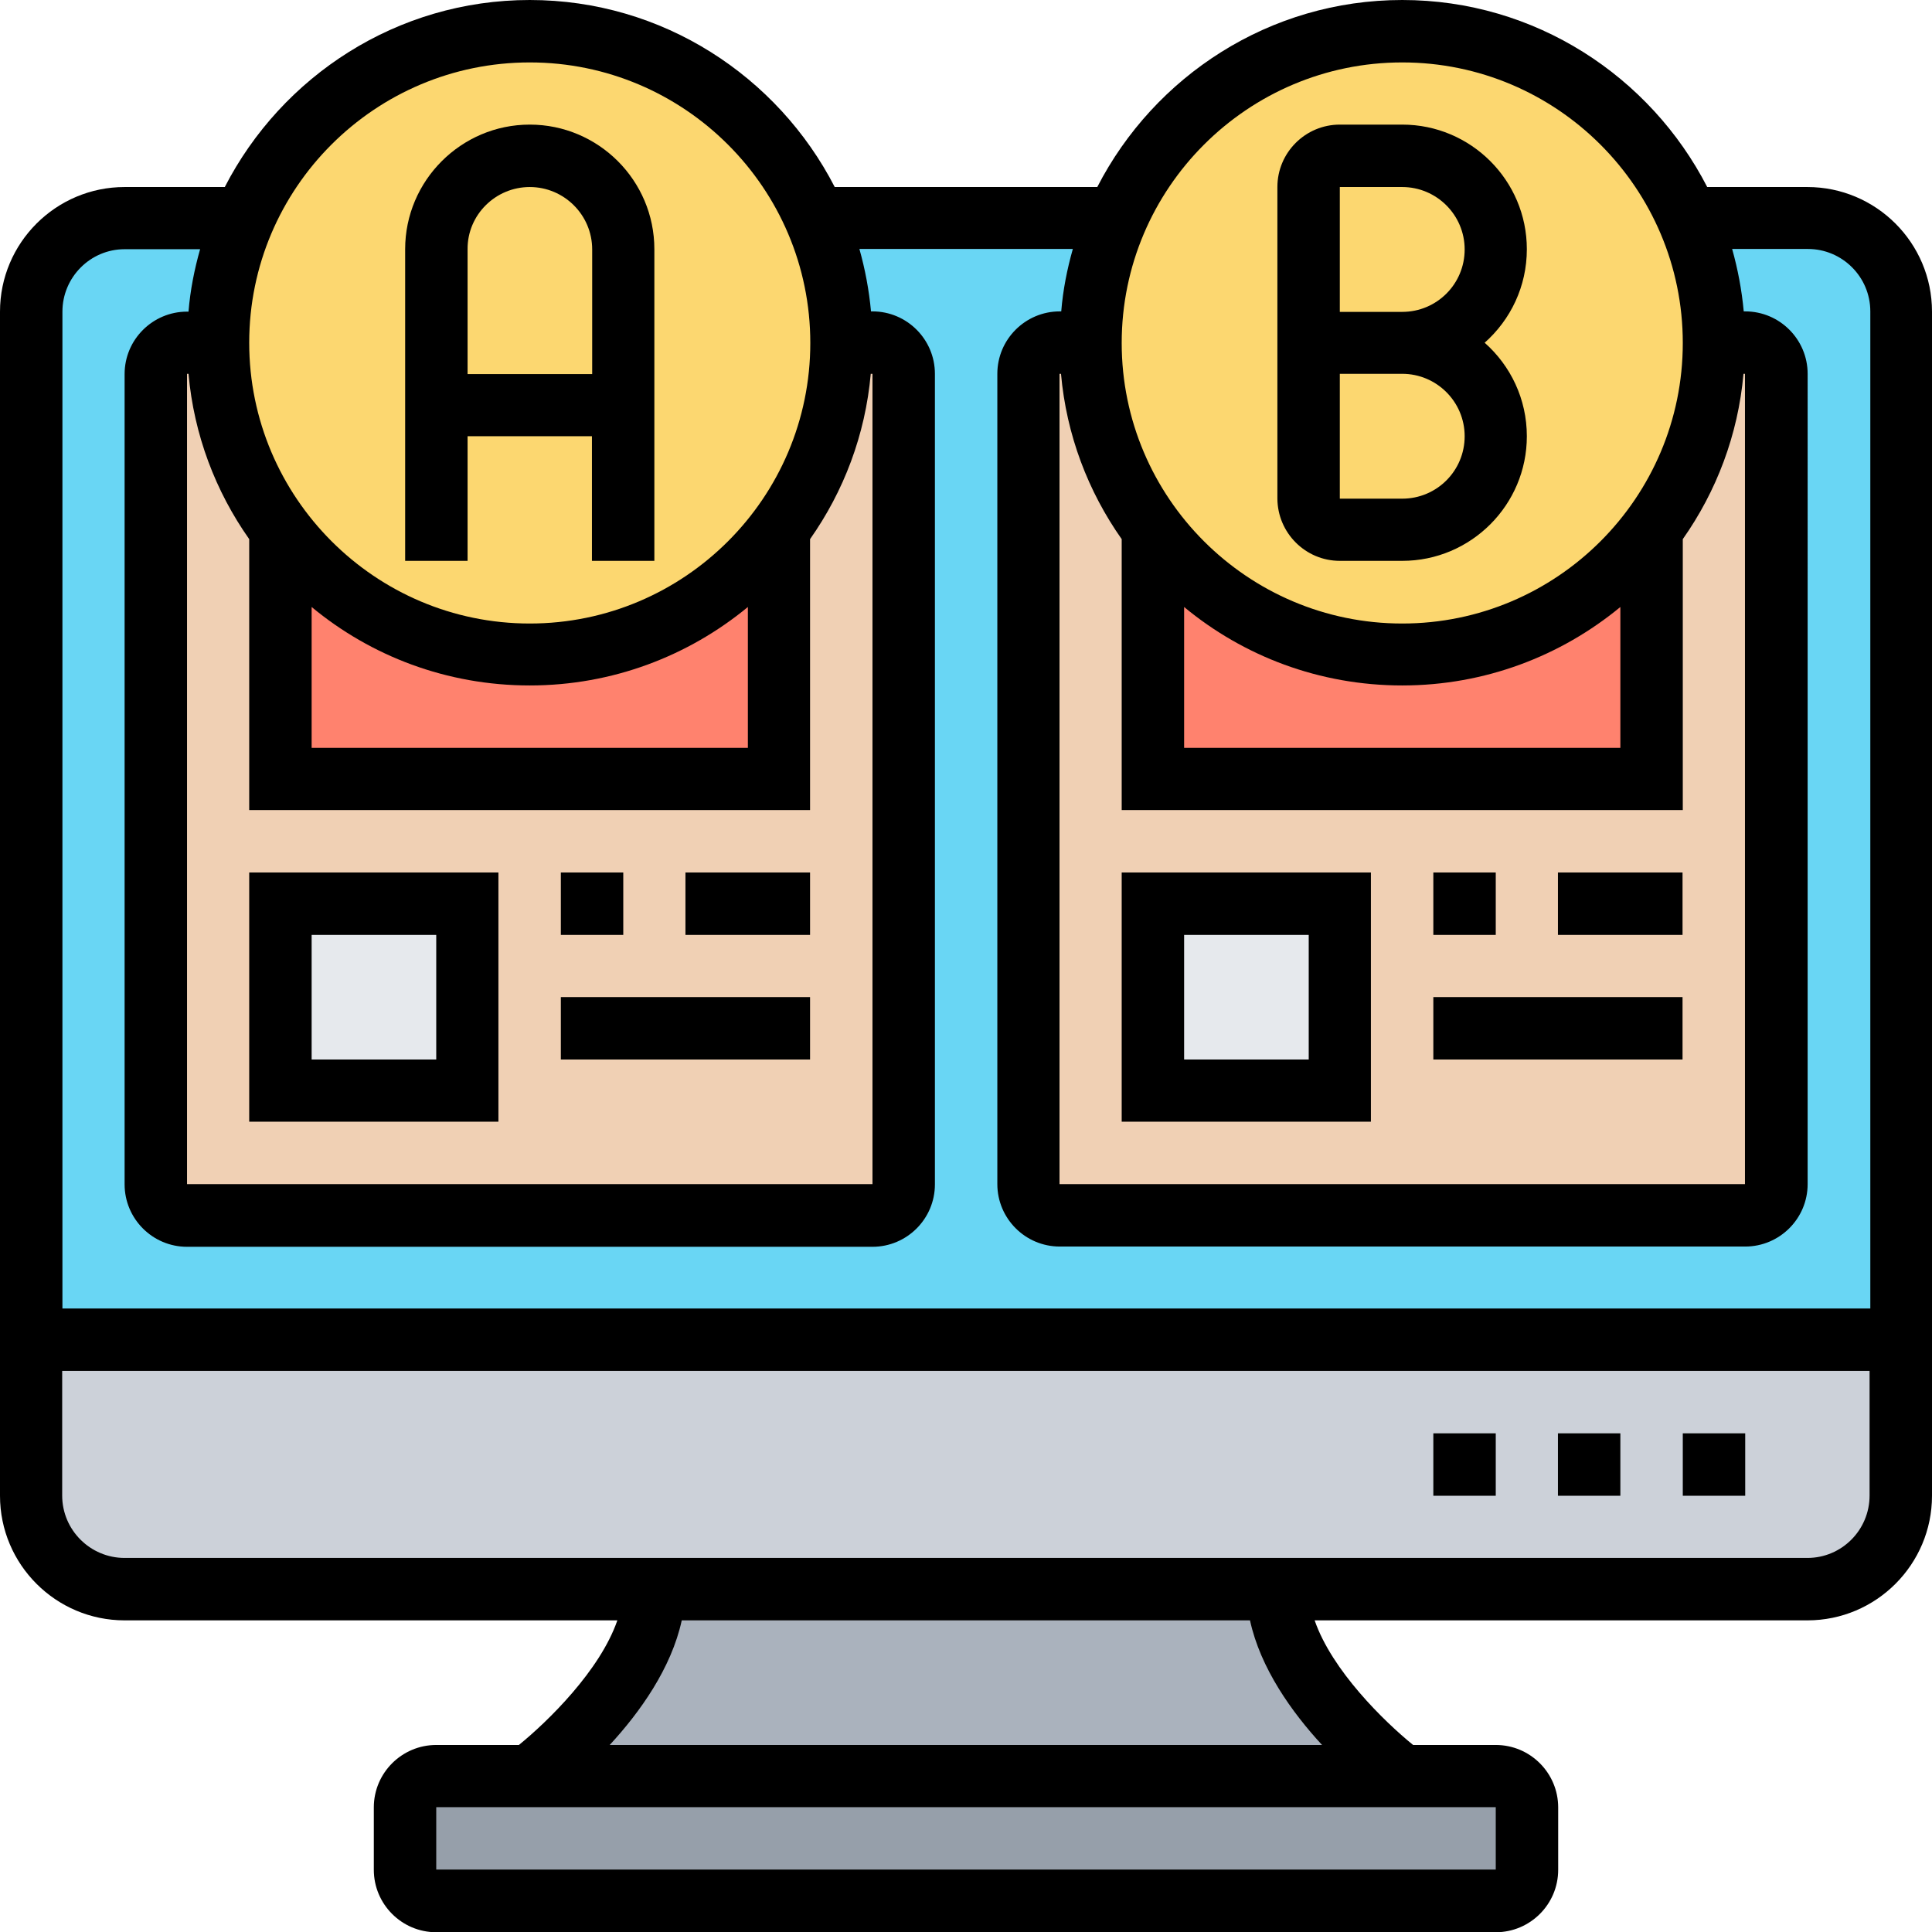 <?xml version="1.0" encoding="utf-8"?>
<!-- Generator: Adobe Illustrator 27.5.0, SVG Export Plug-In . SVG Version: 6.00 Build 0)  -->
<svg version="1.1" id="Layer_1" xmlns="http://www.w3.org/2000/svg" xmlns:xlink="http://www.w3.org/1999/xlink" x="0px" y="0px"
	 viewBox="0 0 78.3 78.3" style="enable-background:new 0 0 78.3 78.3;" xml:space="preserve">
<style type="text/css">
	.st0{fill:#969FAA;}
	.st1{fill:#AAB2BD;}
	.st2{fill:#CCD1D9;}
	.st3{fill:#69D6F4;}
	.st4{fill:#F0D0B4;}
	.st5{fill:#FF826E;}
	.st6{fill:#E6E9ED;}
	.st7{fill:#FCD770;}
</style>
<g>
	<g>
		<g>
			<path class="st0" d="M61.88,73.25v2.53c0,0.69-0.57,1.26-1.26,1.26H17.68c-0.69,0-1.26-0.57-1.26-1.26v-2.53
				c0-0.69,0.57-1.26,1.26-1.26h3.79h35.36h3.79C61.31,71.98,61.88,72.55,61.88,73.25z"/>
		</g>
		<g>
			<path class="st1" d="M56.83,71.98H21.47c0,0,5.05-3.79,5.05-7.58h25.26C51.78,68.2,56.83,71.98,56.83,71.98z"/>
		</g>
		<g>
			<path class="st2" d="M77.04,54.3v6.31c0,2.1-1.69,3.79-3.79,3.79H51.78H26.52H5.05c-2.1,0-3.79-1.69-3.79-3.79V54.3H77.04z"/>
		</g>
		<g>
			<path class="st3" d="M77.04,54.3H1.26V12.63c0-2.09,1.7-3.79,3.79-3.79h68.2c2.09,0,3.79,1.7,3.79,3.79V54.3z"/>
		</g>
		<g>
			<path class="st4" d="M35.36,49.25H7.58c-0.7,0-1.26-0.57-1.26-1.26V15.15c0-0.7,0.57-1.26,1.26-1.26h27.78
				c0.7,0,1.26,0.57,1.26,1.26v32.84C36.62,48.69,36.06,49.25,35.36,49.25z"/>
		</g>
		<g>
			<path class="st4" d="M70.72,49.25H42.94c-0.7,0-1.26-0.57-1.26-1.26V15.15c0-0.7,0.57-1.26,1.26-1.26h27.78
				c0.7,0,1.26,0.57,1.26,1.26v32.84C71.98,48.69,71.42,49.25,70.72,49.25z"/>
		</g>
		<g>
			<path class="st5" d="M31.57,21.47v10.1H11.37v-10.1c2.31,3.07,5.97,5.05,10.1,5.05S29.26,24.54,31.57,21.47z"/>
		</g>
		<g>
			<path class="st6" d="M11.37,36.62h7.58v7.58h-7.58V36.62z"/>
		</g>
		<g>
			<path class="st6" d="M46.73,36.62h7.58v7.58h-7.58V36.62z"/>
		</g>
		<g>
			<path class="st5" d="M66.93,21.47v10.1H46.73v-10.1c2.31,3.07,5.97,5.05,10.1,5.05S64.62,24.54,66.93,21.47z"/>
		</g>
		<g>
			<path class="st7" d="M31.57,21.47c-2.31,3.07-5.97,5.05-10.1,5.05s-7.79-1.98-10.1-5.05c-1.58-2.11-2.53-4.74-2.53-7.58
				c0-1.79,0.38-3.51,1.06-5.05c1.94-4.46,6.39-7.58,11.57-7.58s9.62,3.12,11.57,7.58c0.68,1.54,1.06,3.26,1.06,5.05
				C34.1,16.73,33.15,19.36,31.57,21.47z"/>
		</g>
		<g>
			<path class="st7" d="M69.46,13.89c0,2.84-0.95,5.47-2.53,7.58c-2.31,3.07-5.97,5.05-10.1,5.05s-7.79-1.98-10.1-5.05
				c-1.58-2.11-2.53-4.74-2.53-7.58c0-1.79,0.38-3.51,1.06-5.05c1.94-4.46,6.39-7.58,11.57-7.58s9.62,3.12,11.57,7.58
				C69.08,10.38,69.46,12.1,69.46,13.89z"/>
		</g>
	</g>
	<g>
		<path d="M54.3,22.73h2.53c2.79,0,5.05-2.27,5.05-5.05c0-1.51-0.66-2.86-1.71-3.79c1.05-0.93,1.71-2.28,1.71-3.79
			c0-2.79-2.27-5.05-5.05-5.05H54.3c-1.39,0-2.53,1.13-2.53,2.53v12.63C51.78,21.6,52.91,22.73,54.3,22.73z M54.3,7.58h2.53
			c1.39,0,2.53,1.13,2.53,2.53s-1.13,2.53-2.53,2.53H54.3V7.58z M54.3,15.15h2.53c1.39,0,2.53,1.13,2.53,2.53s-1.13,2.53-2.53,2.53
			H54.3V15.15z"/>
		<path d="M18.94,17.68h5.05v5.05h2.53V10.1c0-2.79-2.27-5.05-5.05-5.05s-5.05,2.27-5.05,5.05v12.63h2.53V17.68z M21.47,7.58
			c1.39,0,2.53,1.13,2.53,2.53v5.05h-5.05V10.1C18.94,8.71,20.08,7.58,21.47,7.58z"/>
		<path d="M73.25,7.58h-4.06C66.88,3.09,62.21,0,56.83,0S46.78,3.09,44.47,7.58H33.83C31.52,3.09,26.85,0,21.47,0
			S11.42,3.09,9.11,7.58H5.05C2.27,7.58,0,9.84,0,12.63v47.99c0,2.79,2.27,5.05,5.05,5.05h19.97c-0.7,2.03-2.81,4.09-3.99,5.05
			h-3.35c-1.39,0-2.53,1.13-2.53,2.53v2.53c0,1.39,1.13,2.53,2.53,2.53h42.94c1.39,0,2.53-1.13,2.53-2.53v-2.53
			c0-1.39-1.13-2.53-2.53-2.53h-3.35c-1.18-0.96-3.29-3.02-3.99-5.05h19.97c2.79,0,5.05-2.27,5.05-5.05V12.63
			C78.3,9.84,76.03,7.58,73.25,7.58z M70.72,15.15v32.84H42.94V15.15H43c0.22,2.48,1.1,4.77,2.46,6.7v10.98H68.2V21.85
			c1.36-1.93,2.24-4.22,2.46-6.7H70.72z M47.99,24.6c2.4,1.99,5.48,3.18,8.84,3.18s6.44-1.2,8.84-3.18v5.71H47.99V24.6z M56.83,2.53
			c6.27,0,11.37,5.1,11.37,11.37s-5.1,11.37-11.37,11.37s-11.37-5.1-11.37-11.37S50.56,2.53,56.83,2.53z M35.36,15.15v32.84H7.58
			V15.15h0.06c0.22,2.48,1.1,4.77,2.46,6.7v10.98h22.73V21.85c1.36-1.93,2.24-4.22,2.46-6.7H35.36z M12.63,24.6
			c2.4,1.99,5.48,3.18,8.84,3.18s6.44-1.2,8.84-3.18v5.71H12.63V24.6z M21.47,2.53c6.27,0,11.37,5.1,11.37,11.37
			s-5.1,11.37-11.37,11.37S10.1,20.16,10.1,13.89S15.2,2.53,21.47,2.53z M5.05,10.1h3.06c-0.23,0.81-0.4,1.66-0.47,2.53H7.58
			c-1.39,0-2.53,1.13-2.53,2.53v32.84c0,1.39,1.13,2.53,2.53,2.53h27.78c1.39,0,2.53-1.13,2.53-2.53V15.15
			c0-1.39-1.13-2.53-2.53-2.53H35.3c-0.08-0.87-0.24-1.71-0.47-2.53h8.65c-0.23,0.81-0.4,1.66-0.47,2.53h-0.06
			c-1.39,0-2.53,1.13-2.53,2.53v32.84c0,1.39,1.13,2.53,2.53,2.53h27.78c1.39,0,2.53-1.13,2.53-2.53V15.15
			c0-1.39-1.13-2.53-2.53-2.53h-0.06c-0.08-0.87-0.24-1.71-0.47-2.53h3.07c1.39,0,2.53,1.13,2.53,2.53v40.41H2.53V12.63
			C2.53,11.24,3.66,10.1,5.05,10.1z M60.62,75.77H17.68v-2.53h42.94L60.62,75.77z M53.58,70.72H24.71c1.22-1.32,2.5-3.11,2.92-5.05
			h23.03C51.08,67.61,52.36,69.4,53.58,70.72L53.58,70.72z M73.25,63.14H5.05c-1.39,0-2.53-1.13-2.53-2.53v-5.05h73.25v5.05
			C75.77,62.01,74.64,63.14,73.25,63.14z"/>
		<path d="M10.1,45.46h10.1v-10.1H10.1V45.46z M12.63,37.89h5.05v5.05h-5.05V37.89z"/>
		<path d="M22.73,35.36h2.53v2.53h-2.53V35.36z"/>
		<path d="M27.78,35.36h5.05v2.53h-5.05V35.36z"/>
		<path d="M22.73,40.41h10.1v2.53h-10.1V40.41z"/>
		<path d="M45.46,45.46h10.1v-10.1h-10.1V45.46z M47.99,37.89h5.05v5.05h-5.05V37.89z"/>
		<path d="M58.09,35.36h2.53v2.53h-2.53V35.36z"/>
		<path d="M63.14,35.36h5.05v2.53h-5.05V35.36z"/>
		<path d="M58.09,40.41h10.1v2.53h-10.1V40.41z"/>
		<path d="M68.2,58.09h2.53v2.53H68.2V58.09z"/>
		<path d="M63.14,58.09h2.53v2.53h-2.53V58.09z"/>
		<path d="M58.09,58.09h2.53v2.53h-2.53V58.09z"/>
	</g>
</g>
</svg>
